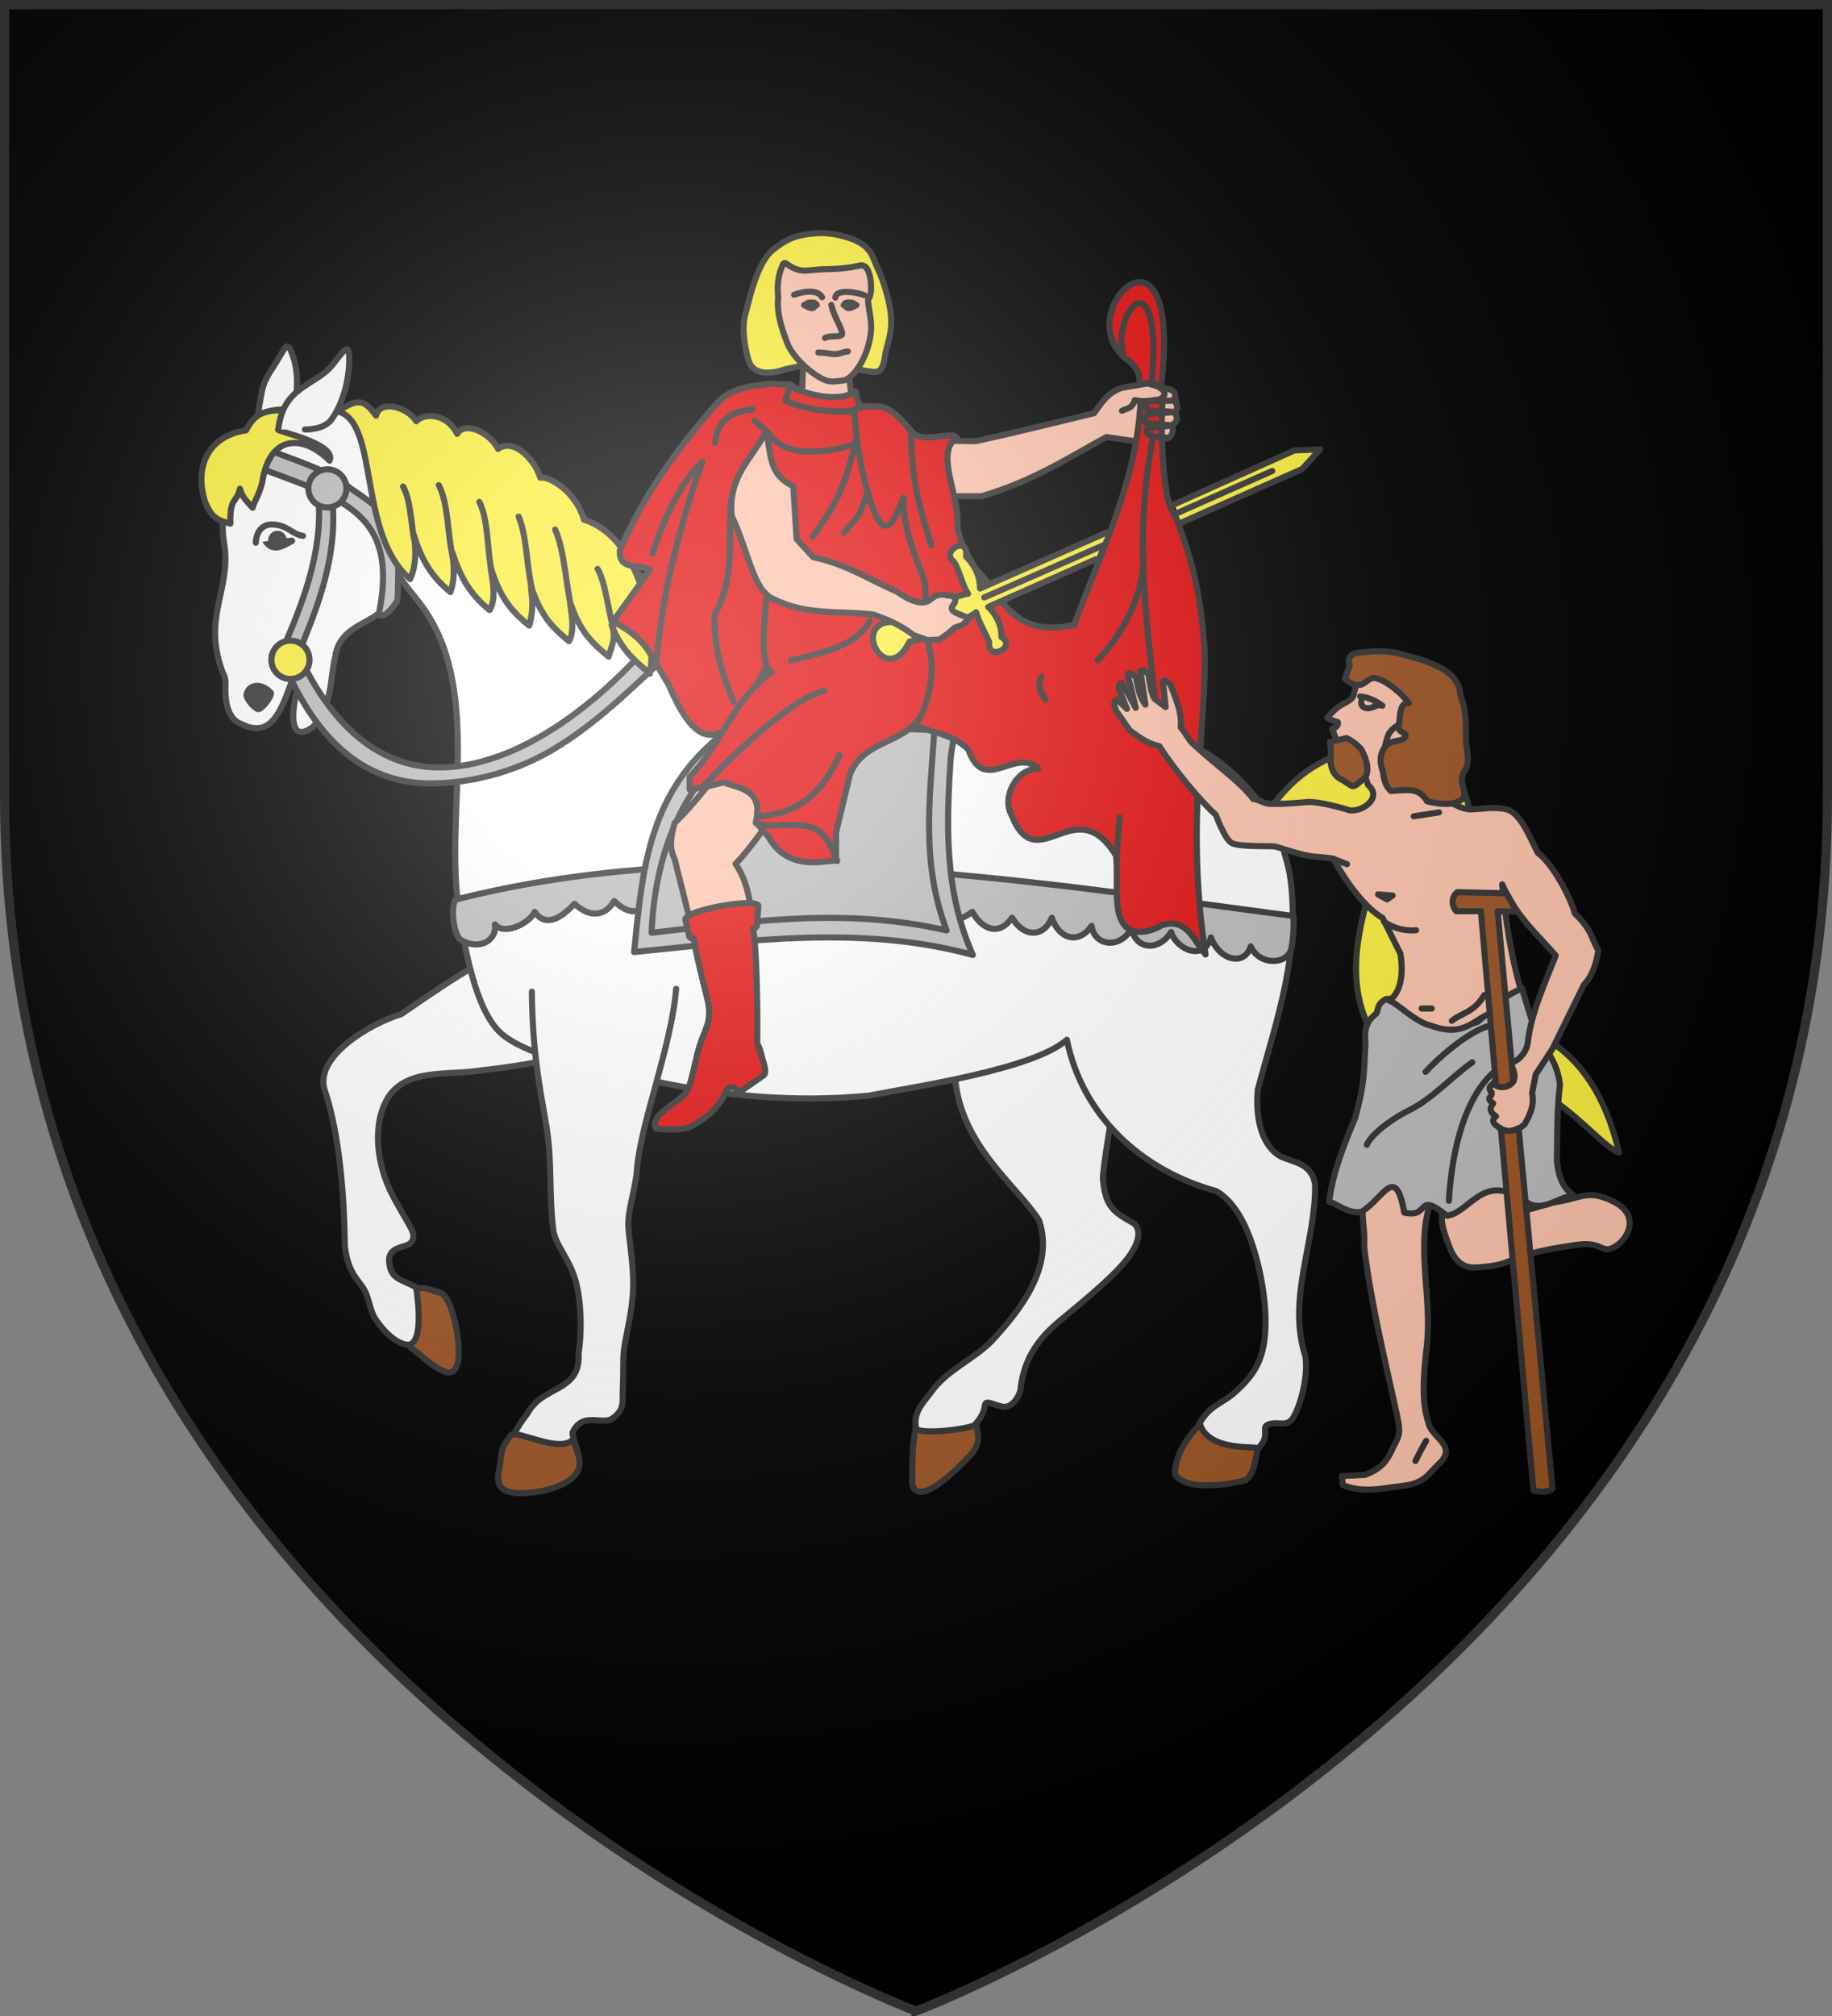 <svg xmlns="http://www.w3.org/2000/svg" width="600" height="660"><rect width="100%" height="100%" fill="#808080" stroke="none"/><radialGradient id="a" cx="221.445" cy="226.331" r="300" gradientTransform="matrix(1.353 0 0 1.349 -77.63 -85.747)" gradientUnits="userSpaceOnUse"><stop offset="0" stop-color="#fff" stop-opacity=".314"/><stop offset=".19" stop-color="#fff" stop-opacity=".251"/><stop offset=".6" stop-color="#6b6b6b" stop-opacity=".125"/><stop offset="1" stop-opacity=".125"/></radialGradient><path fill-rule="evenodd" d="M300 658.5s298.5-112.32 298.5-397.772V2.176H1.5v258.552C1.5 546.18 300 658.5 300 658.5z"/><g fill="none" stroke="#313131" stroke-linecap="round" stroke-linejoin="round" stroke-width="1.987"><path fill="#fff" fill-rule="evenodd" d="M316.219 332.562c-13.68 37.511 14.14 54.44 23.8 69.586 4.949 14.979-5.841 28.865-15.505 39.28-6.19 6.194-14.477 9.325-19.64 16.54-2.61 3.566-5.747 6.315-5.003 11.38.892 6.061-1.2 12.309-1.2 18.596 2.184 8.307 16.653-7.01 19.64-10.337 3.102-4.135-1.059-7.015 1.034-9.303 3.205-3.502 2.77-5.79 3.18-6.549.622-1.153 4.134 1.034 6.201 1.034s4.135-2.067 5.169-5.168c.961-9.585 5.021-16.187 12.326-22.395 6.202-5.168 16.54-13.438 21.708-19.64 5.168-6.202 5.168-10.337 3.1-12.404-6.591-3.752-9.432-5.206-10.257-14.648 0-5.169 6.29-41.099 8.358-49.368M184.227 310.004c-14.268-.935-33.47 12.315-51.852 24.976-10.558 3.214-28.592 14.083-24.892 24.913 4.734 13.858 6.329 34.494 6.506 50.65 1.034 8.27 3.83 10.337 5.898 13.438 2.067 3.101 2.067 7.236 4.135 10.337s6.202 7.845 10.336 8.27c5.142.527 8.27 7.235 11.37 8.27s5.17-1.035 5.17-4.136c-2.455-6.466-1.641-15.662-5.83-21.08-1.558-.778-4.5-.74-7.626-1.558-5.024-3.08-8.676-2.43-9.059-8.916 0-4.135 4.135-4.135 6.202-5.168 2.068-1.034 2.068-3.101 1.034-5.169-1.034-2.067-4.248-7.194-6.316-11.328-4.778-9.3-6.691-22.552-1.147-31.542 5.838-8.734 17.605-7.262 26.876-8.27 8.27-1.034 32.317-3.101 42.126-10.969M84.993 150.559c0-6.202.786-12.196 2.068-18.606.81-4.054 3.72-7.431 5.548-10.718 2.208-3.549 2.735-5.783 4.65.038 2.522 8.246.138 15.391.138 23.084" transform="matrix(1.006 0 0 1.006 -1.733 -4.986)"/><path fill="#fff" fill-rule="evenodd" d="M106.61 139.04c-2.067 0-7.145-.885-10.246-.885-3.101 0-7.236 0-10.337 2.067-3.101 2.068-5.168 6.202-7.236 13.438-2.067 7.236-5.892 17.754-4.135 27.91 2.567 14.83-6.948 23.677-.764 41.347.682 1.949 1.368 2.088 1.236 5.355-.148 3.692.23 10.45 4.966 12.217 9.842 5.091 13.089-4.118 16.539-13.551 2.253-6.27 5.253-4.406 2.643 0-2.082 5.657-4.842 21.311 4.324 14.585 2.067-2.067 4.134-6.202 5.168-10.337 1.034-4.135 1.034-8.27 2.067-12.404 1.981-14.105 20.624-9.512 17.573-24.808 1.155-14.532-12.038-19.883 9.01 6.034 21.047 25.916 10.151 64.048 13.025 95.431 2.068 17.573 6.202 38.617 14.472 45.852 8.27 7.236 28.321 11.37 44.86 14.472 27.072 6.107 51.084 8.037 74.911 5.742 14.608-2.92 53.504-8.524 64.36-18.18 5.088 24.86 24.276 42.576 48.678 49.257 5.169 3.101 9.303 9.303 12.404 19.64 3.101 10.337 5.169 24.808 2.068 34.112-1.79 5.371-5.305 9.02-9.149 12.338-4.045 3.308-8.1 3.907-11.433 10.657-4.494 5.571-7.328 11.828-7.328 15.25 3.733 6.073 18.74 3.09 22.839 2.068 3.1-2.067 1.029-7.418 4.134-10.337 4.4-4.134.764-6.74 3.32-7.773 3.031-1.225 5.977 1.033 8.045-2.068 2.067-3.1 5.126-12.9 4.093-20.135-6.117-18.681 3.39-37.125 3.149-55.82-1.034-7.235-7.236-7.235-11.37-9.302-6.645-3.917-8.053-13.651-7.274-21.72 6.185-23.083 14.217-44.736 10.374-70.175-1.034-5.169-3.1-11.37-3.1-11.37l-4.136-8.27c-24.668-35.713-55.876-28.654-95.678-27.02-21.707 0-58.668.766-70.039-.268-21.783-.927-22.296-25.762-32.122-41.316-6.082-9.628-15.398-19.164-25.01-27.776-24.093-21.591-55.753-37.378-84.9-34.257z" transform="matrix(1.006 0 0 1.006 -1.733 -4.986)"/><path fill="#fff" fill-rule="evenodd" d="M174.878 327.683c.161 22.26 3.562 35.743 4.962 45.278 1.59 10.817.638 21.48 1.97 32.044.66 5.223 5.169 9.303 7.236 16.539 2.068 7.236 2.068 17.573 1.034 23.775.761 12.93-11.64 10.22-16.636 19.64-4.135 5.168-8.27 13.438-9.303 18.606-1.034 5.168 1.033 7.236 7.236 7.236 6.202 0 14.665-2.068 17.767-6.202 3.1-4.135-1.034-10.337-1.034-13.438 2.984-6.34 8.223-3.06 12.177-4.135 2.067-1.034 4.135-3.101 4.135-6.202s.227-7.236.227-13.438c0-6.202 3.214-14.471 3.214-24.808 0-5.21-.816-10.945-1.494-17.205-.667-6.16 2.242-12.83 2.755-20.008 1.034-14.471 11.259-40.172 12.717-58.623" transform="matrix(1.006 0 0 1.006 -1.733 -4.986)"/><path fill="#bababa" fill-rule="evenodd" d="M227.599 296.943c2.414 4.306 11.02 5.591 12.95-.188 2.739 4.322 10.318 5.496 12.95.98 1.992 4.854 10.912 4.879 12.583-.444 5.287 5.662 9.4 6.855 13.318.76 2.206 5.158 8.69 5.529 12.216-.138 2.818 6.855 11.538 5.374 14.42 2.254 1.934 5.147 6.255 5.885 12.216 1.53 3.371 5.992 8.816 7.867 12.95 1.914 3.989 6.7 10.457 6.264 12.95 0 2.359 6.96 8.687 8.814 12.95 2.66.847 6.401 8.933 7.758 12.951 1.009 1.81 7.087 9.152 7.04 12.95.973 1.713 5.76 10.716 9.643 12.95 1.76 2.86 7.727 11.063 9.376 12.951 2.908 2.707 6.276 11.765 6.095 13.124.984.44-.923 1.096-7.896.757-10.858-88.99-11.688-184.47-27.754-272.794-5.321-1.517 2.763-.763 10.214 1.376 12.826 6.004 4.016 12.243.616 11.48-4.78 3.056 3.826 11.344-.466 12.95-4.064 3.24 4.773 8.06 2.723 12.95-2.644 4.894 4.59 9.875 4.244 12.951-.884 5.72 5.846 11.063 3.142 12.95-1.826 3.416 6.835 9.65 6.647 12.95.589z" transform="matrix(1.006 0 0 1.006 -1.733 -4.986)"/><path d="M96.839 180.978c-1.337-.63-2.443-2.57-4.373-2.957-2.17-.435-4.353.14-4.568 2.584.75 1.38 2.078 2.75 4.058 2.487 1.897-.252 4.02-1.685 4.883-2.114z" transform="matrix(1.006 0 0 1.006 -1.733 -4.986)"/><path fill="#313131" fill-rule="evenodd" d="M89.946 230.476c-2.681-3.142-7.197-3.233-7.968.56 0 1.674 2.977 4.71 3.89 4.71.914 0 4.078-3.596 4.078-5.27z" transform="matrix(1.006 0 0 1.006 -1.733 -4.986)"/><path fill="#fff" fill-rule="evenodd" d="M84.993 181.57c.236-4.13 2.545-5.957 5.163-5.935 5.163.045 6.626 3.243 10.223 3.72" transform="matrix(1.006 0 0 1.006 -1.733 -4.986)"/><path fill="#313131" stroke-width="4.763" d="M55.942 333.146c-.525-2.774 1.155-5.478 3.767-6.063 2.611-.584 5.18 1.17 5.758 3.931.577 2.762-1.05 5.501-3.747 6.163-2.719.55-5.253-1.258-5.778-4.031z" transform="matrix(.42 0 0 .42 65.368 37.423)"/><path fill="#bababa" fill-rule="evenodd" d="M84.993 156.761c27.026 10.405 46.757 14.168 40.137 47.602.3 2.426 3.713-.053 6.026-4.156.715-24.682.771-25.312-15.152-36.21-7.977-6.492-17.97-8.906-27.182-12.91m16.096 11.876c3.044 19.494-4.721 38.17-10.625 52.063 1.582 4.462.577 7.663 2.356 11.323 12.116 24.913 28.368 33.576 45.208 33.55 12.801-.02 26.482-3.438 38.404-10.176 14.741-8.334 27.078-20.887 35.142-28.135l-2.434-6.76c-21.708 24.572-47.993 41.178-70.809 39.782-16.091-.985-30.185-11.469-40.92-32.05a99.874 99.874 0 0 1-2.344-4.812c4.727-12.242 14.39-32.72 10.378-54.785" transform="matrix(1.006 0 0 1.006 -1.733 -4.986)"/><g stroke-width="2.274"><path fill="#bababa" fill-rule="evenodd" d="M182.491 187.249c-25.315 21.524-27.507 49.288-30.525 79.236 42.071-4.116 84.143-10.346 126.214 1.082-10.842-24.24-9.837-49.018-8.226-73.824l1.515-9.742-83.33-2.4z" transform="matrix(.879 0 0 .879 74.097 77.436)"/><path d="M196.44 181.554c-4.342 7.268-35.624 22.953-37.96 77.758 37.52-4.291 71.766-9.537 109.92-.875-9.412-25.026-6.437-47.762-4.527-74.662" transform="matrix(.879 0 0 .879 74.097 77.436)"/></g><path fill="#fcef3c" fill-rule="evenodd" d="M93.181 138.4c-5.741.286-8.488 1.18-11.383 6.629-11.474 1.581-17.106 10.948-13.344 23.103 2.068 5.168 3.965 6.133 8.27 7.235-.22-8.821 1.997-6.42 3.1-11.37.848 3.068 2.17 3.863 4.136 6.202.847-2.695 2.115-4.183 3.149-8.317 2.338-15.769 13.491-15.47 21.913-7 2.449-5.731-18.064-9.696-16.708-10.152" transform="matrix(1.006 0 0 1.006 -1.733 -4.986)"/><path fill="#bababa" fill-rule="evenodd" d="M114.512 163.895a6.202 6.202 0 1 0-12.404 0 6.202 6.202 0 0 0 12.404 0z" transform="matrix(1.006 0 0 1.006 -1.733 -4.986)"/><path fill="#fcef3c" fill-rule="evenodd" d="M102.48 219.714a6.202 6.202 0 1 0-12.403 0 6.202 6.202 0 0 0 12.404 0z" transform="matrix(1.006 0 0 1.006 -1.733 -4.986)"/><g stroke-width="2.274"><path fill="#fcef3c" fill-rule="evenodd" d="M134.291 112.173c-2.104-11.119-11.872-17.607-14.712-17.007-1.979-8.383-9.434-15.632-14.711-12.116-2.381-6.199-11.32-11.693-14.712-7.001-2.783-7.597-10.996-9.2-14.712-6.059-2.984-5.879-12.879-9.231-14.711-3.434-3.568-5.849-5.835-7.563-13.941-2.788 14.923 5.33 2.994 46.104 21.045 64.518 3.426-6.106 3.019-12.97 2.837-16.286 2.576 12.257 6.93 17.747 11.662 22.48 2.808-6.166 1.851-11.997 2.076-14.555 2.733 12.336 7.087 17.826 11.82 22.558 3.248-4.125 1.876-12.429 1.878-15.685 2.854 13.32 7.586 18.052 12.319 22.784 2.685-7.178 1.775-11.557 1.985-14.557 2.747 12.19 7.48 16.923 12.212 21.656 3.53-4.506.791-16.932 2.205-12.675 2.527 10.309 7.26 15.041 11.992 19.773 1.308-3.765 3.656-6.749 2.16-11.71 2.573 9.344 7.305 14.077 12.037 18.81l.432.65c4.959-17.6.422-51.45-19.16-59.356z" transform="matrix(.876 -.08 .08 .876 64.638 82.625)"/><path d="M70.587 113.131c-.463-6.722-.036-14.355-2.23-19.4m16.052 27.744c-1.316-8.377.26-19.677-2.775-27.035m16.693 34.055c-1.05-8.824.613-19.164-2.23-26.472m16.527 33.584c-1.163-8.29-.096-19.658-2.453-26.796m16.537 36.115c-1.383-9.73-.616-21.749-3.42-30.073m18.144 37.969c-1.287-7.06-1.327-16.98-3.759-21.963" transform="matrix(.876 -.08 .08 .876 64.638 82.625)"/></g><g fill="#9d5324" fill-rule="evenodd" stroke-width="2.274"><path d="M129.508 447.731c-4.709 5.868-20.684-3.194-23.351-1.409-4.733 5.916-3.338 7.503-4.52 13.418-1.184 5.916 1.182 8.282 8.281 8.282s16.786-2.366 20.335-7.099c3.55-4.732-.745-9.642-.745-13.192zM279.587 442.123c0 1.708-21.24 4.564-22.672 1.68-1.432 6.75-1.3 13.87-1.3 20.95 2.499 9.507 19.059-8.024 22.479-11.832 3.55-4.732 1.493-7.249 1.493-10.798zM384.353 451.437c.423-1.185-18.187 1.443-21.516-9.046-7.1 7.099-9.356 13.778-9.356 18.51 4.272 6.951 21.449 3.536 26.14 2.367 3.55-2.366 3.55-7.099 4.732-11.831zM70.831 391.892c-.25-1.13 3.708 20.632-3.282 20.947 4.732 3.55 9.464 8.282 13.014 9.465 3.768 2.496 5.915-1.183 5.915-4.732.911-6.526-2.534-22.96-6.672-24.127-3.46-.527-4.242-2.47-8.975-1.553z" transform="matrix(.879 0 0 .879 74.097 77.436)"/></g><path d="M280.328 132.473c-5.49 2.963-14.039 2.616-21.44-2.39l-1.472 4.81c6.194 6.348 15.807 5.272 23.657 2.63z" transform="matrix(1.006 0 0 1.006 -1.733 -4.986)"/><path fill="#fec3ac" fill-rule="evenodd" d="m300.916 148.26 1.07 18.19h19.26c16.637-4.879 28.054-12.367 40.66-19.26l9.228 1.337 10.422-.87c.793-.027 2.753-1.74 1.672-4.346 2.703-1.684 1.274-2.947 1.07-4.146 1.336-1.672.358-2.832-.267-4.013.435-1.737.689-3.18-2.675-3.745l-6.03-1.672-8.338 1.405c-5.081 1.739-6.704 5.208-9.095 8.292-12.677 3.032-24.56 6.063-38.52 9.095zM238.534 252.603c-5.47 6.738-10.345 13.498-17.213 20.239-.982 3.846-1.97 7.692 0 11.538 4.288 16.92 8.575 34.648 12.862 52.016l-4.16 12.106-1.892 9.457-8.323 9.836-2.27 1.135c-.528 1.232.468 1.856 2.46 2.08l6.43-1.324 13.62-12.673 7.565-1.891c3.16-2.907 2.459-6.242 1.135-9.647l-1.513-1.702-1.135-12.106c-.355-15.03 3.267-33.778-4.918-45.585 5.8-5.888 11.601-15.196 17.402-22.887z" transform="matrix(1.006 0 0 1.006 -1.733 -4.986)"/><path fill="#e20909" fill-rule="evenodd" d="M203.541 183.942c-.57 6.849 6.373 4.513 9.836 6.431l-12.105 16.834c5.549 2.795 9.956 6.35 12.483 11.16l5.675 9.458c9.67 23.006 16.378 16.393 23.25 11.417 12.472-33.163 76.692-105.076 37.032-101.974-13.456-.628-21.501-2.326-20.542-6.869l-.863 5.13c-.287-7.976 4.443-4.563-4.83-5.725-6.129.578-12.312.951-17.402 5.338-13.455 14.961-24.837 30.96-32.534 48.8z" transform="matrix(1.006 0 0 1.006 -1.733 -4.986)"/><path fill="#fec3ac" fill-rule="evenodd" d="m262.712 136.58 16.825 2.677-2.677-22.944-13.384-1.147z" transform="matrix(1.006 0 0 1.006 -1.733 -4.986)"/><path fill="#e20909" fill-rule="evenodd" d="M251.84 192.35c.004 5.505-3.996 28.386 1.076 31.355-12.29 8.698-16.46 23.83-26.677 34.005v4.161c5.409-.756 7.974-1.513 10.97-2.27 5.856 1.964 13.035 2.603 10.593 12.863l4.161 4.918c3.355 6.02 9.04 9.127 18.159 7.944l3.783-.378v-9.08l4.54-18.914c4.548-11.785 19.017-9.594 23.865-20.566 15.366-21.777 6.001-49.781-4.752-73.503-5.833-10.17-14.938-20.34-17.5-30.51-5.426 3.888-16.63.7-21.58-1.89.528 1.542-.898 3.387-1.06 4.732 6.252 3.61 21.575 4.626 22.863 2.721l14.814 5.812c-11.077 5.269-35.881 14.472-43.363 1.791z" transform="matrix(1.006 0 0 1.006 -1.733 -4.986)"/><path fill="#e20909" fill-rule="evenodd" d="M373.048 135.648c-.728 14.599-4.774 28.509-9.632 41.706-1.142 3.1-2.321 6.155-3.502 9.159-2.988 7.597-5.989 14.874-8.424 21.77-20.991 4.693-23.67-10.335-32.568-18.666-2.385-4.74-6.053-10.089-5.485-15.889-.176-8.691-7.119-22.362-.19-26.103-.683-2.867-10.941 2.012-14.375-1.891-2.94-3.164-5.551-7.036-9.835-8.323-3.084-.496-6.168-.228-9.252.903l.963 10.075c1.306 10.407 4.518 21.202 6.355 24.78 3.87 7.539 6.75-1.607 8.746-6.187-.15 10.85 4.224 19.343 6.911 27.355.752 6.975.02 14.961 1.587 21.741 2.95 12.764-4.426 26.121-5.045 25.099 4.12 1.476 13.484 2.944 17.729 7.832 5.271 14.649 15.132-1.111 22.698 6.053-7.092-.002-11.961 9.267-8.701 15.132 8.438 21.2 20.753-8.685 34.046 13.24.748 7.325-.899 17.523 2.27 21.942 2.426 4 8.159 3.344 12.484.756 8.148-2.813 10.447 4.77 14.375 9.458-6.757-43.75.716-76.08-.378-100.25-1.348-19.273-5.026-30.553-8.488-39.932-.921-2.494-2.36-4.5-3.1-6.908-1.905-6.206-2.883-24.934-1.935-33.633" transform="matrix(1.006 0 0 1.006 -1.733 -4.986)"/><g stroke-width="2.274"><path fill="#fcef3c" fill-rule="evenodd" d="M320.078 120.326 280.4 138.92c2.59 2.317 5.239 6.293 5.172 11.121 6.102 3.49-5.172 9.574-4.522 1.859-1.545-3.32-4.054-7.36-5.078-10.921.18.387-15.888 10.114-24.554 11.419-8.819 19.333-24.206-10.183-2.963-6.89 7.02-5.65 24.122-11.83 24.355-11.327-2.46-3.641-3.143-8.109-5.489-11.802-5.477-3.703 5.314-10.307 4.428-2.06 4.052 3.998 5.333 7.915 5.489 11.803l46.787-21.872m24.952-11.06 44.265-21.018 9.541-.574-6.585 7.468-44.618 20.96" transform="matrix(.879 .019 -.019 .879 79.803 71.255)"/><path d="m323.447 114.752-44.575 20.676m106.24-49.408-35.523 16.66" transform="matrix(.879 .019 -.019 .879 79.803 71.255)"/></g><path fill="#fec3ac" fill-rule="evenodd" d="M251.09 145.355c1.948 8.336.743 13.757 8.9 17.884l1.07 17.12 5.35 5.885c11.5 2.542 18.316 7.427 27.284 11.235 3.654 2.531 8.229 5.057 11.152 2.428 1.848-1.662 3.766-1.696 5.792-1.077.462-.43 3.527.691 1.246 3.223-1.639 2.273 3.403 2.877 5.35 4.253l-2.14 1.997-2.61.946-2.016 1.775-2.91 2.062-3.837.202-4.515-1.624c-4.32-3.16-7.272-4.633-13.002-6.695-10.7-1.37-21.4.39-32.1-4.815-7.173-2.645-7.962-13.81-14.193-27.396-1.165-13.21 6.96-18.68 11.178-27.403z" transform="matrix(1.006 0 0 1.006 -1.733 -4.986)"/><path d="M230.4 155.191c-7.119 20.119-13.025 41.45-15.131 66.58M214.134 185.077c3.931-11.942 9.09-22.788 16.048-29.686M239.669 167.864c-.88 12.426 1.532 25.105-5.296 37.074-.209 11.2 2.415 19.377 6.242 28.561M378.315 238.039c-2.768-28.718-8.02-55.696-1.135-91.17" transform="matrix(1.006 0 0 1.006 -1.733 -4.986)"/><path d="M359.022 219.88c7.338-7.66 15.808-21.071 14.872-35.858M365.262 284.191l.947-13.24M284.875 207.018c-4.488 8.374-15.388 10.336-25.724 12.862M270.022 229.658c-12.47 3.67-31.348 22.833-39.243 31.079M280.513 147.811c-4.197 17.505-6.701 20.846-14.177 31.863M284.25 165.147c-3.821 9.732-1.232 5.236-7.783 13.175M298.305 145.356c.115 17.936 3.605 26.871 6.62 37.073M234.562 149.139c.57-7.7 5.51-10.3 12.105-10.971M247.802 272.842c5.2 1.78 9.62-.389 17.402 1.135 4.538.998 7.038 5.665 9.079 11.16M340.773 225.165c-2.037 3.17.875 6.663 1.359 7.515M366.988 138.63c1.532-.799 3.32-.638 4.175-3.468 3.353.767 5.229.028 7.95-.172 3.154-1.55 1.568-3.307-1.119-4.596" transform="matrix(1.006 0 0 1.006 -1.733 -4.986)"/><path d="M381.996 147.457c-.818-.235-4.856-.119-6.54-1.233-.716-.473-.554-1.237-.013-1.843 2.72-.535 5.17-.537 7.824-1.003l-8.426-.736c-1.14-1.248-.207-2.363.869-2.942l8.76-.67-9.094-.534c-1.006-.646-.574-1.77 0-2.943l9.228-.267M243.83 345.664c-2.213.905-3.71 2.885-4.918 5.297M249.022 270.506c11.387-.533 20.128-6.565 25.982-19.9M247.373 141.868l4.161 3.722" transform="matrix(1.006 0 0 1.006 -1.733 -4.986)"/><path fill="#e20909" fill-rule="evenodd" d="M248.244 343.929c.282 2.956 4.104 9.925 1.912 11.09l-7.648 5.353c-.956-1.157-3.482-2.853-4.588 0-2.158 5.564-8.03 9.56-11.09 11.089-3.059 1.53-8.456.984-11.471.765-2.435-3.935 6.31-8.03 9.177-11.09 2.693-2.872 3.201-11.926 5.98-18.737 1.675-4.103 2.654-6.424 1.668-11.471-.326-1.668-4.083-15.923-4.61-20.667-.797.022-1.155.178-1.507-.73-.692-2.995-1.176-5.07-1.176-5.07-1.3-3.263 23.904-7.586 23.73-4.588a195.19 195.19 0 0 0-.419 6.095c-.089.75-.696 1.016-1.317 1.18 1.093 5.848 1.493 22.551 1.36 36.781z" transform="matrix(1.006 0 0 1.006 -1.733 -4.986)"/><path fill="#fcef3c" fill-rule="evenodd" d="M283.604 125.666c3.192.332 5.335 1.556 6.212-4.68.59-4.2 2.48-7.056 1.966-13.457-.318-3.95-2.128-10.675-4.509-15.625-1.4-2.911-1.58-6.017-6.565-8.487-2.323-1.152-8.006-2.992-13.313-2.547-6.078.51-9.05 1.44-13.984 5.338-5.016 3.964-7.503 15.076-8.76 20.006-1.69 4.655-.555 11.578.793 16.089 1.595 5.335 8.39 4.117 11.917 2.809 14.225-3.106 15.042-1.711 26.243.554z" transform="matrix(1.006 0 0 1.006 -1.733 -4.986)"/><g stroke-width="1.495"><path fill="#fec3ac" fill-rule="evenodd" d="M448.672 122.995c-9.117-.116-8.744-1.722-10.19-.452-1.19 1.045-1.875 6.37-.509 7.91-.25 3.317-1.095 5.43-.65 8.54.615 4.306 2.757 8.81 5.565 10.803.743.527 1.533.471 2.354.596 1.093.167 2.439.206 3.843-.501 3.59-1.81 7.564-5.84 8.683-8.835 1.266-3.39 2.622-7.073 2.218-11.187.36-3.508-.219-5.889-1.05-7.78-.718-1.63-.912.357-4.256 1.137-1.346.315-3.63-.163-6.008-.23z" transform="matrix(-1.337 0 0 1.337 869.857 -76.309)"/><path d="M136.806 48.745c1.625.147 1.065.51 3.426.657 2.626-.32 1.964-.317 3.825-.394M140.856 37.348c-.65 2.915-2.248 4.954-2.638 6.852-.288 1.399 2.929.39 4.197 1.253m-9.6-10.508c1.53-.575 6.78-1.721 7.061.602" transform="matrix(-1.337 0 0 1.337 460.597 49.895)"/><path d="M456.087 129.249c-2.118-.775-5.72-1.464-6.857.61" transform="matrix(-1.337 0 0 1.337 869.857 -76.309)"/><path d="M147.531 37.39c-.791-.356-.714-.628-1.573-.628-.86 0-1.035-.088-1.538.628.72.211.58.744 1.151.744.86 0 1.313-.533 1.96-.744zM134.711 37.39c.792-.356.714-.628 1.574-.628.859 0 1.034-.088 1.538.628-.72.211-.58.744-1.151.744-.86 0-1.313-.533-1.96-.744z" transform="matrix(-1.337 0 0 1.337 460.597 49.895)"/></g><path fill="#e20909" fill-rule="evenodd" d="M372.832 130.026c-.233-2.569.14-4.089-3.307-7.4-21.663-14.439 17.526-54.072 10.261 7.68-1.295-.283-3.85-1.081-6.954-.28z" transform="matrix(1.006 0 0 1.006 -1.733 -4.986)"/><path d="M367.362 119.921c-1.356-4.293.056-10.154 1.332-12.455 5.797-10.454 10.352 1.099 7.861 22.46" transform="matrix(1.006 0 0 1.006 -1.733 -4.986)"/><path fill="#fec3ac" fill-rule="evenodd" d="M447.993 383.93s-4.277 1.82-2.184 22.023c.201 1.941-.094 3.89.151 5.844 2.312 18.374 6.98 37.103 10.405 52.944 1.71 7.904.717 7.221-1.638 12.376-1.409 3.085-3.467 6.003-8.736 7.827l-7.462.364.364 2.912c6.862 2.757 12.588 1.033 18.746.39 7.906-.827 8.658-3.615 12.559-7.307 6.02-5.697-1.838-8.234-3.276-12.74-1.487-4.658-2.558-9.828-.728-25.299 1.446-12.224-1.394-24.197-.728-36.22.823-14.883 8.372-23.114 8.372-23.114z" transform="matrix(1.006 0 0 1.006 -1.733 -4.986)"/><path fill="#fec3ac" fill-rule="evenodd" d="M474.566 393.758c-5.597 5.597-3.248 10.847-.91 17.109 2.23 5.974 5.907 6.838 9.1 6.55 3.868-.346 6.578-.522 10.193-2.001 7.95-3.253 14.279-4.174 21.476-5.278 8.152-1.25 8.374 1.94 11.285 1.274 2.734-.625 6.884-4.521 6.552-8.917-.337-4.464-4.933-6.623-8.372-7.827-5.835-2.042-8.31.366-15.653 1.456-4.731.703-10.87 4.222-13.832 2.184-2.962-2.037 6.597-8.69 1.638-9.828-4.96-1.137-15.88-.318-21.477 5.278z" transform="matrix(1.006 0 0 1.006 -1.733 -4.986)"/><path fill="#fcef3c" fill-rule="evenodd" d="M418.495 277.946c21.025-4.795 29.216-.821 29.429 12.764.113 7.217-9.714 27.17-1.38 46.687 16.212 19.876 28.96 13.438 51.738 20.927 13.31 4.376 25.345 20.26 30.558 21.747-4.713-19.922-13.146-29.976-22.226-36.148-13.917-9.459-29.353-9.797-35.242-22.564-11.377-23.964 22.091-44.646 2.49-65.003-18.064-14.457-45.241-9.354-59.502 13.32z" transform="matrix(1.006 0 0 1.006 -1.733 -4.986)"/><path fill="#bababa" fill-rule="evenodd" d="M452.968 330.07c6.207-.44 6.87 1.641 7.098 4.448l6.838 3.64 7.98 1.62 7.833-2.244c4.777-3.735 7.898-9.956 14.45-11.03l4.963 16.178c2.934 4.171 6.383 7.311 7.465 15.187-1.111 9.004-.803 16.59-1.03 24.71.457 5.12 2.01 9.144 5.406 11.325-5.356.817-10.666 6.147-15.959 1.802-13.482-9.439-17.635 3.855-25.225 4.89-10.362-8.305-5.205.995-13.9-1.03-2.853-16.144-6.737-4.59-13.899-.257-4.257.726-7.183-2.156-10.553-3.346 1.22-9.638 4.887-18.577 8.494-27.284 2.872-10.642 2.796-13.268 3.346-24.452-.665-5.664 1.38-7.714 3.604-9.524.558-1.544.249-3.089 3.089-4.633z" transform="matrix(1.006 0 0 1.006 -1.733 -4.986)"/><path fill="#fec3ac" fill-rule="evenodd" d="M372.993 223.218c1.354-.565 1.888.51 2.593 1.243.544 2.832.73 5.716 1.97 7.857l3.637 2.736-.625-6.247c-1.004-2.968.639-3.234 2.375-.575 1.346 3.591 3.703 8.59 3.155 13.444 1.249 1.23 2.507 3.907 3.762 5.092 7.597 7.165 15.102 12.07 19.925 18.23 1.71.102 3.428 1.468 5.15 1.542 4.108.177 8.311-.256 12.334-.564 3.074-.234 9.141 1.266 12.898 2.38 3.482 1.773 12.315-3.284 6.916-8.009l-2.912-8.372h-6.916l-.728-6.916-1.092-2.912c1.207-.428 2.074-1.026 1.82-2.184-2.24-.766-4.12-1.279-2.997-1.82 3.831-4.86 6.348-4.009 8.008-6.553l1.54-6.188 3.641-4.004 19.293 6.552-2.548 25.481 6.916 3.64 3.64 9.465c1.682.626 2.251 1.411 5.46 1.82 4.004-.06 8.008-1.027 12.013 0 4.649 1.172 7.611 9.362 10.192 14.196 4.714 3.39 10.408 13.974 12.012 19.657 5.84 5.65 5.287 8.103 7.645 12.012-.655 4.078-1.756 8.142-4.68 11.181l-10.245 20.853-5.46 8.372-1.184 6.117c1 4.407-1.483 8.28-2.42 10.103-2.614 2.108-5.185 3.814-7.316 1.577-3.244-1.653-3.609-3.018-2.003-4.186-2.18-1.395-2.12-2.79-.91-4.186-2.711-2.023-.271-1.818-.492-3.552-1.905-2.078.67-2.437.9-3.6 2.062 2.34 4.659 2.2 6.153-.073 1-2.515-.223-3.679-.911-5.958 2.35-.493 5.273-3.33 5.635-6.799.944-9.053 5.54-19.228 9.049-28.132-5.596-6.696-12.466-12.018-17.421-23.193 1.064 11.253 2.88 23.482 6.004 34.049-9.1 4.348-6.66 5.177-9.766 7.893-5.757 2.268-8.762 7.975-19.502 4.015-5.039-1.086-11.168-7.545-13.502-8.1 5.153-3.742 4.112-12.398 3.64-15.289l-5.824-11.648c-5.277-3.043-11.361-10.693-15.954-19.212-2.528-.63-5.787-.461-8.937-1.146-4.73-1.029-9.213-2.83-10.613-2.939-4.441-.097-11.638.065-13.638-1.092-2.329-1.347-5.096-9.1-5.096-9.1-4.624-4.073-13.638-14.794-18.404-22.405-3.135-.687-5.217-1.845-9.64-5.112l-4.384-6.311c-1.112-2.475-.76-3.226.184-3.816l3.262 3.12-2.578-6.396c-.174-1.682.305-2.057.983-2.034l4.475 8.091-2.655-11.003c.603-.229.952-.964 2.697 1.092.62 3.17 1.155 6.38 3.105 8.884z" transform="matrix(1.006 0 0 1.006 -1.733 -4.986)"/><path fill="#9d5324" fill-rule="evenodd" d="m434.693 246.416 5.405-1.287s3.294 1.609 4.89 3.861c1.34 2.335 2.978 7 .889 9.196-4.376 3.844-3.172 2.892-7.134.608-3.284-1.49-4.072-4.676-3.816-7.978.161-2.085-.234-4.4-.234-4.4zM441.127 221.449l-1.544 4.375s1.995 2.124 4.376 2.06c2.38-.065 2.896-2.188 5.148-2.317 2.746.385 5.557 2.565 7.722 4.376 1.866 1.608 3.603 3.86 3.603 3.86-3.324-.358-2.74 4.45-3.346 7.208-.595 2.707 3.153 2.123 2.06 3.86-1.095 1.738-4.328.5-6.436 3.09-2.815 3.458-.876 7.433-.772 8.236.493 3.794 1.392 4.958 2.574 6.178 5.814-.395 9.065-1.147 11.84 3.346 5.568 1.42 10.456 1.068 11.84-1.287 1.12-1.904-1.895-5.466.258-8.494 2.213-3.113.55-6.704.515-10.81-.043-4.968.127-9.489-1.802-13.9-.29-8.235-10.698-11.132-17.246-12.87-6.69-2.049-10.657-1.54-15.7-1.03-4.729.478-3.09 4.119-3.09 4.119zM488.772 358.248c1.875 1.008 4.117.428 5.624-1.332l-5.088-55.42 6.197.183-3.284-6.022-16.017-.364c-1.76 1.148-2.197 4.136-.364 6.204h8zm7.351 13.817c-1.666.873-3.16 1.357-5.764.355l10.59 117.62c1.967.347 4.7.808 6.196-.728z" transform="matrix(1.006 0 0 1.006 -1.733 -4.986)"/><path d="M444.535 231.59c2.75.233 5.4 1.632 7.229 3.016-2.229-.758-3.302 1.501-5.864.625-1.133-.698-1.048-1.396-1.001-2.093M435.617 284.372l4.64 1.82M450.36 296.02l4.731.365-1.82 1.256zM452.252 304.834c2.79 2.191 7.455 3.27 10.484 2.835M464.556 333.15h3.276M474.384 337.154c3.519-2.777 7.038-2.582 10.556-8.372M470.213 269.324l-8.236 1.287M456.829 241.01c-3.677 2.146-3.421 4.29-4.119 6.436M466.012 473.841c-1.741 3.067-2.677 4.926-3.458 6.552M487.678 354.192c-8.451 7.815-13.165 23.176-14.266 41.52M446.71 377.51c.938-2.567 6.618-7.712 13.647-11.18 7.647-3.774 13.663-10.676 20.667-15.668M465.833 353.754c3.748-4.1 13.439-12.878 20.595-14.933" transform="matrix(1.006 0 0 1.006 -1.733 -4.986)"/><path fill="#fff" fill-rule="evenodd" d="M92.314 144.73c1.65-14.88 12.905-13.95 18.5-22.135 3.577-4.462 4.746-6.416 4.606.544-.221 5.234-1.739 12.535-5.618 18.117-2.068 3.1-6.745 3.474-8.813 3.474" transform="matrix(1.006 0 0 1.006 -1.733 -4.986)"/></g><path fill="url(#a)" fill-rule="evenodd" d="M300 658.5s298.5-112.32 298.5-397.772V2.176H1.5v258.552C1.5 546.18 300 658.5 300 658.5z"/><path fill="none" stroke="#313131" stroke-width="3" d="M300 658.397S1.5 545.98 1.5 260.277V1.5h597v258.778c0 285.7-298.5 398.12-298.5 398.12z"/></svg>